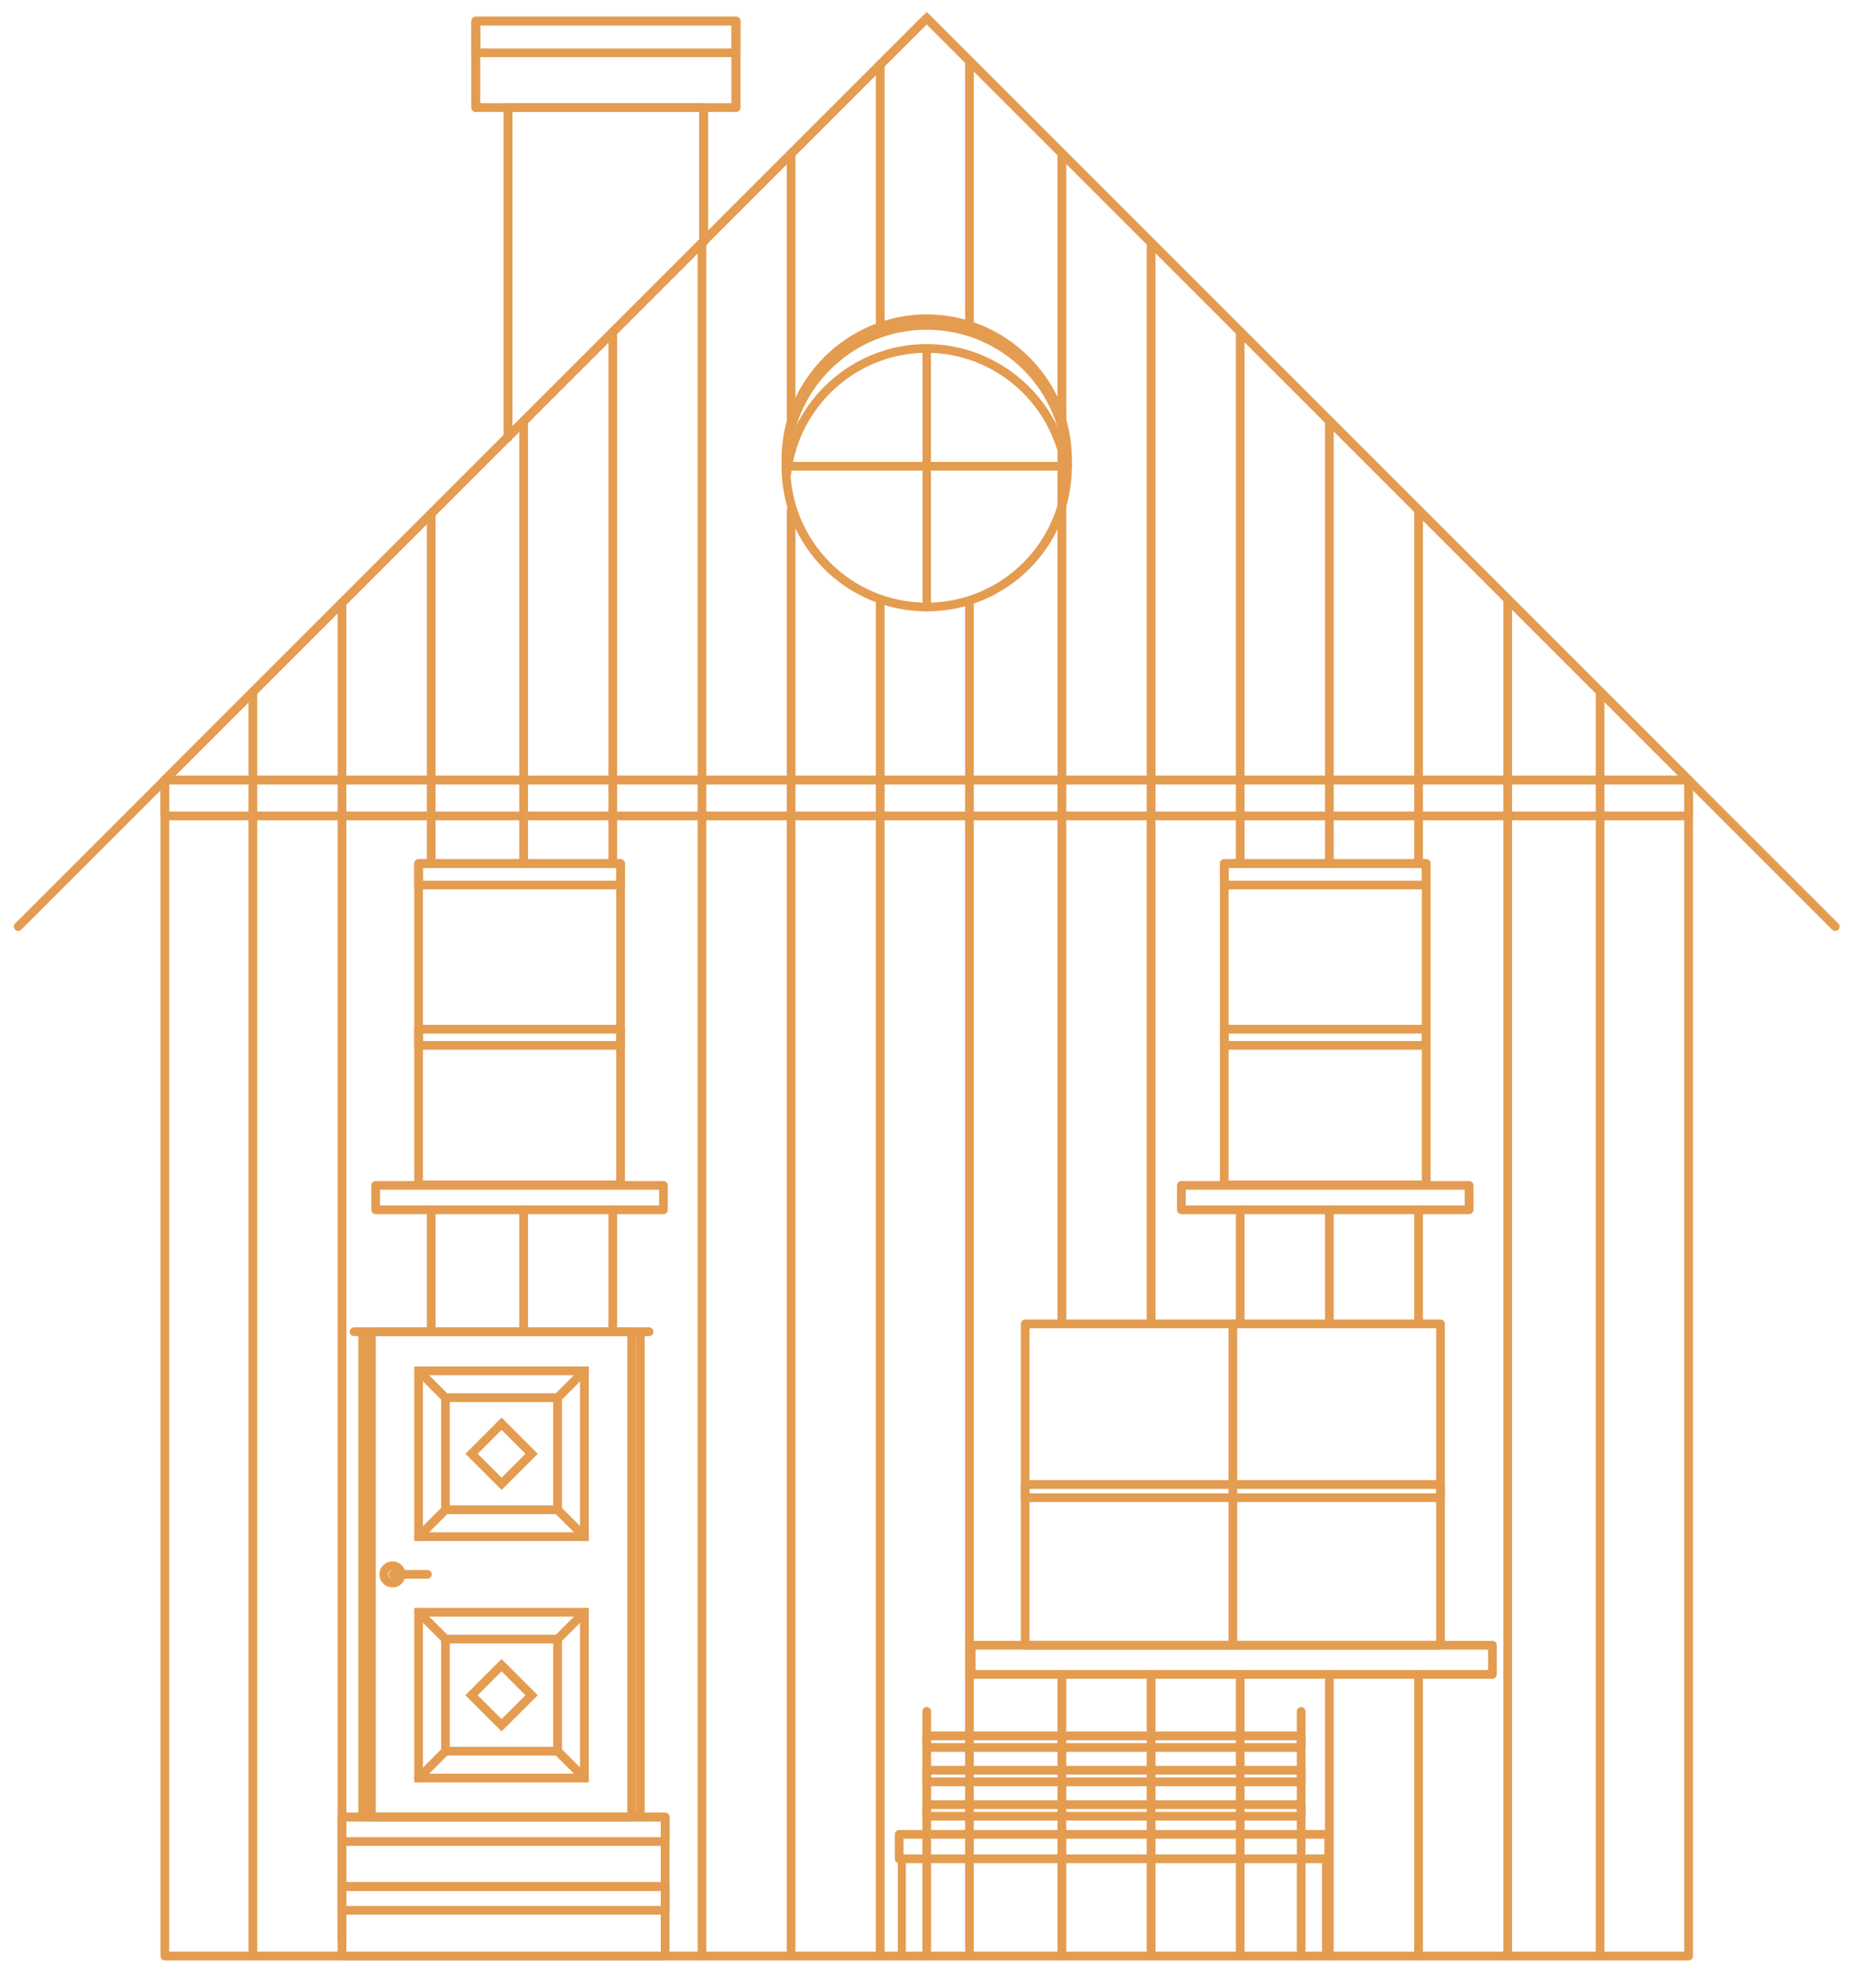 <?xml version="1.0" encoding="UTF-8" standalone="no"?><!DOCTYPE svg PUBLIC "-//W3C//DTD SVG 1.1//EN" "http://www.w3.org/Graphics/SVG/1.1/DTD/svg11.dtd"><svg width="83px" height="89px" version="1.1" xmlns="http://www.w3.org/2000/svg" xmlns:xlink="http://www.w3.org/1999/xlink" xml:space="preserve" xmlns:serif="http://www.serif.com/" style="fill-rule:evenodd;clip-rule:evenodd;stroke-linecap:round;"><g><path d="M11.32,30.981L11.32,87.481" style="fill:none;fill-rule:nonzero;stroke:#e49c50;stroke-width:0.39px;"/><path d="M15.311,26.99L15.311,86.802" style="fill:none;fill-rule:nonzero;stroke:#e49c50;stroke-width:0.39px;"/><path d="M19.305,22.996L19.305,38.663" style="fill:none;fill-rule:nonzero;stroke:#e49c50;stroke-width:0.39px;"/><path d="M19.305,54.169L19.305,59.626" style="fill:none;fill-rule:nonzero;stroke:#e49c50;stroke-width:0.39px;"/><path d="M23.442,18.86L23.442,38.663" style="fill:none;fill-rule:nonzero;stroke:#e49c50;stroke-width:0.39px;"/><path d="M23.442,54.169L23.442,59.626" style="fill:none;fill-rule:nonzero;stroke:#e49c50;stroke-width:0.39px;"/><path d="M27.432,14.869L27.432,38.663" style="fill:none;fill-rule:nonzero;stroke:#e49c50;stroke-width:0.39px;"/><path d="M27.432,54.169L27.432,59.626" style="fill:none;fill-rule:nonzero;stroke:#e49c50;stroke-width:0.39px;"/><path d="M31.426,10.875L31.426,87.58" style="fill:none;fill-rule:nonzero;stroke:#e49c50;stroke-width:0.39px;"/><path d="M35.417,22.834L35.417,87.58" style="fill:none;fill-rule:nonzero;stroke:#e49c50;stroke-width:0.39px;"/><path d="M35.417,6.885L35.417,18.88" style="fill:none;fill-rule:nonzero;stroke:#e49c50;stroke-width:0.39px;"/><path d="M39.407,26.975L39.407,87.58" style="fill:none;fill-rule:nonzero;stroke:#e49c50;stroke-width:0.39px;"/><path d="M39.407,2.894L39.407,14.628" style="fill:none;fill-rule:nonzero;stroke:#e49c50;stroke-width:0.39px;"/><path d="M43.401,26.976L43.401,87.58" style="fill:none;fill-rule:nonzero;stroke:#e49c50;stroke-width:0.39px;"/><path d="M43.401,2.728L43.401,14.572" style="fill:none;fill-rule:nonzero;stroke:#e49c50;stroke-width:0.39px;"/><path d="M47.538,18.409L47.538,59.237" style="fill:none;fill-rule:nonzero;stroke:#e49c50;stroke-width:0.39px;"/><path d="M47.538,74.967L47.538,87.58" style="fill:none;fill-rule:nonzero;stroke:#e49c50;stroke-width:0.39px;"/><path d="M47.538,6.865L47.538,18.813" style="fill:none;fill-rule:nonzero;stroke:#e49c50;stroke-width:0.39px;"/><path d="M51.532,10.855L51.532,59.237" style="fill:none;fill-rule:nonzero;stroke:#e49c50;stroke-width:0.39px;"/><path d="M51.532,74.967L51.532,87.58" style="fill:none;fill-rule:nonzero;stroke:#e49c50;stroke-width:0.39px;"/><path d="M55.522,14.849L55.522,38.663" style="fill:none;fill-rule:nonzero;stroke:#e49c50;stroke-width:0.39px;"/><path d="M55.522,54.169L55.522,59.218" style="fill:none;fill-rule:nonzero;stroke:#e49c50;stroke-width:0.39px;"/><path d="M55.522,74.967L55.522,87.58" style="fill:none;fill-rule:nonzero;stroke:#e49c50;stroke-width:0.39px;"/><path d="M59.513,18.84L59.513,38.663" style="fill:none;fill-rule:nonzero;stroke:#e49c50;stroke-width:0.39px;"/><path d="M59.513,54.169L59.513,59.218" style="fill:none;fill-rule:nonzero;stroke:#e49c50;stroke-width:0.39px;"/><path d="M59.513,74.967L59.513,87.58" style="fill:none;fill-rule:nonzero;stroke:#e49c50;stroke-width:0.39px;"/><rect x="16.819" y="53.073" width="12.881" height="1.095" style="fill:none;stroke:#e49c50;stroke-width:0.39px;stroke-linejoin:round;stroke-miterlimit:2;"/><rect x="40.254" y="82.13" width="19.23" height="1.095" style="fill:none;stroke:#e49c50;stroke-width:0.39px;stroke-linejoin:round;stroke-miterlimit:2;"/><rect x="18.74" y="38.663" width="9.041" height="14.388" style="fill:none;stroke:#e49c50;stroke-width:0.39px;stroke-linejoin:round;stroke-miterlimit:2;"/><rect x="16.627" y="59.626" width="11.65" height="21.732" style="fill:none;stroke:#e49c50;stroke-width:0.39px;stroke-linejoin:round;stroke-miterlimit:2;"/><path d="M22.747,4.815L31.5,4.815L31.5,10.801L22.747,19.554L22.747,4.815Z" style="fill:none;stroke:#e49c50;stroke-width:0.39px;stroke-linejoin:round;stroke-miterlimit:2;"/><rect x="21.298" y="0.947" width="11.65" height="3.868" style="fill:none;stroke:#e49c50;stroke-width:0.39px;stroke-linejoin:round;stroke-miterlimit:2;"/><circle cx="41.487" cy="20.873" r="6.305" style="fill:none;stroke:#e49c50;stroke-width:0.39px;stroke-linejoin:round;stroke-miterlimit:2;"/><path d="M41.487,14.271C38.028,14.271 35.182,17.117 35.182,20.576C35.184,20.792 35.197,21.007 35.221,21.221C35.569,18.039 38.286,15.601 41.487,15.6C44.701,15.604 47.424,18.064 47.752,21.262C47.778,21.034 47.791,20.805 47.792,20.576C47.792,17.117 44.946,14.271 41.487,14.271L41.487,14.271Z" style="fill:none;fill-rule:nonzero;stroke:#e49c50;stroke-width:0.39px;stroke-linejoin:round;stroke-miterlimit:2;"/><rect x="15.311" y="81.356" width="14.465" height="3.111" style="fill:none;stroke:#e49c50;stroke-width:0.39px;stroke-linejoin:round;stroke-miterlimit:2;"/><rect x="15.311" y="84.467" width="14.465" height="3.113" style="fill:none;stroke:#e49c50;stroke-width:0.39px;stroke-linejoin:round;stroke-miterlimit:2;"/><rect x="15.311" y="81.356" width="14.465" height="1.095" style="fill:none;stroke:#e49c50;stroke-width:0.39px;stroke-linejoin:round;stroke-miterlimit:2;"/><rect x="15.311" y="84.467" width="14.465" height="1.062" style="fill:none;stroke:#e49c50;stroke-width:0.39px;stroke-linejoin:round;stroke-miterlimit:2;"/><rect x="18.74" y="46.079" width="9.041" height="0.727" style="fill:none;stroke:#e49c50;stroke-width:0.39px;stroke-linejoin:round;stroke-miterlimit:2;"/><rect x="18.74" y="38.663" width="9.041" height="0.963" style="fill:none;stroke:#e49c50;stroke-width:0.39px;stroke-linejoin:round;stroke-miterlimit:2;"/><rect x="41.487" y="77.721" width="16.763" height="0.519" style="fill:none;stroke:#e49c50;stroke-width:0.39px;stroke-linejoin:round;stroke-miterlimit:2;"/><rect x="41.487" y="79.26" width="16.763" height="0.519" style="fill:none;stroke:#e49c50;stroke-width:0.39px;stroke-linejoin:round;stroke-miterlimit:2;"/><rect x="41.487" y="80.801" width="16.763" height="0.519" style="fill:none;stroke:#e49c50;stroke-width:0.39px;stroke-linejoin:round;stroke-miterlimit:2;"/><rect x="21.308" y="0.94" width="11.639" height="1.424" style="fill:none;stroke:#e49c50;stroke-width:0.39px;stroke-linejoin:round;stroke-miterlimit:2;"/><path d="M22.747,4.807L22.747,19.586" style="fill:none;fill-rule:nonzero;stroke:#e49c50;stroke-width:0.39px;"/><path d="M31.496,4.807L31.496,10.834" style="fill:none;fill-rule:nonzero;stroke:#e49c50;stroke-width:0.39px;"/><path d="M21.298,0.947L21.298,4.815" style="fill:none;fill-rule:nonzero;stroke:#e49c50;stroke-width:0.39px;"/><path d="M32.948,0.947L32.948,4.815" style="fill:none;fill-rule:nonzero;stroke:#e49c50;stroke-width:0.39px;"/><path d="M41.487,15.6L41.487,27.181" style="fill:none;fill-rule:nonzero;stroke:#e49c50;stroke-width:0.38px;"/><path d="M47.794,20.876L35.183,20.876" style="fill:none;fill-rule:nonzero;stroke:#e49c50;stroke-width:0.39px;"/><path d="M16.238,81.36L16.238,59.627" style="fill:none;fill-rule:nonzero;stroke:#e49c50;stroke-width:0.39px;"/><path d="M29.057,59.626L15.852,59.626" style="fill:none;fill-rule:nonzero;stroke:#e49c50;stroke-width:0.39px;"/><path d="M28.668,81.36L28.668,59.627" style="fill:none;fill-rule:nonzero;stroke:#e49c50;stroke-width:0.39px;"/><rect x="18.74" y="61.377" width="7.424" height="7.424" style="fill:none;stroke:#e49c50;stroke-width:0.39px;"/><rect x="19.943" y="62.58" width="5.018" height="5.018" style="fill:none;stroke:#e49c50;stroke-width:0.39px;"/><path d="M24.963,67.597L26.166,68.8" style="fill:none;fill-rule:nonzero;stroke:#e49c50;stroke-width:0.39px;"/><path d="M24.963,62.58L26.166,61.377" style="fill:none;fill-rule:nonzero;stroke:#e49c50;stroke-width:0.39px;"/><path d="M19.943,62.58L18.74,61.377" style="fill:none;fill-rule:nonzero;stroke:#e49c50;stroke-width:0.39px;"/><path d="M19.943,67.597L18.74,68.8" style="fill:none;fill-rule:nonzero;stroke:#e49c50;stroke-width:0.39px;"/><rect x="18.74" y="72.186" width="7.424" height="7.424" style="fill:none;stroke:#e49c50;stroke-width:0.39px;"/><rect x="19.943" y="73.388" width="5.018" height="5.018" style="fill:none;stroke:#e49c50;stroke-width:0.39px;"/><path d="M24.963,78.406L26.166,79.609" style="fill:none;fill-rule:nonzero;stroke:#e49c50;stroke-width:0.39px;"/><path d="M24.963,73.388L26.166,72.185" style="fill:none;fill-rule:nonzero;stroke:#e49c50;stroke-width:0.39px;"/><path d="M19.943,73.388L18.74,72.185" style="fill:none;fill-rule:nonzero;stroke:#e49c50;stroke-width:0.39px;"/><path d="M19.943,78.406L18.74,79.609" style="fill:none;fill-rule:nonzero;stroke:#e49c50;stroke-width:0.39px;"/><path d="M23.801,65.09L22.456,66.435L21.111,65.09L22.456,63.745L23.801,65.09Z" style="fill:none;stroke:#e49c50;stroke-width:0.39px;"/><path d="M23.798,75.9L22.453,77.245L21.108,75.9L22.453,74.555L23.798,75.9Z" style="fill:none;stroke:#e49c50;stroke-width:0.39px;"/><path d="M55.193,59.274L55.193,73.662" style="fill:none;fill-rule:nonzero;stroke:#e49c50;stroke-width:0.39px;"/><path d="M41.487,87.58L41.487,76.625" style="fill:none;fill-rule:nonzero;stroke:#e49c50;stroke-width:0.39px;"/><path d="M58.25,87.58L58.25,76.625" style="fill:none;fill-rule:nonzero;stroke:#e49c50;stroke-width:0.39px;"/><path d="M40.374,87.58L40.374,83.226" style="fill:none;fill-rule:nonzero;stroke:#e49c50;stroke-width:0.36px;"/><path d="M59.363,87.58L59.363,83.226" style="fill:none;fill-rule:nonzero;stroke:#e49c50;stroke-width:0.36px;"/><circle cx="17.57" cy="70.491" r="0.389" style="fill:none;stroke:#e49c50;stroke-width:0.39px;"/><path d="M17.594,70.491L19.132,70.491" style="fill:none;fill-rule:nonzero;stroke:#e49c50;stroke-width:0.39px;"/><path d="M0.814,41.487L41.487,0.814L82.16,41.487" style="fill:none;fill-rule:nonzero;stroke:#e49c50;stroke-width:0.39px;"/><path d="M41.487,0.814L7.38,34.922L7.38,87.58L75.595,87.58L75.595,34.922L41.487,0.814Z" style="fill:none;stroke:#e49c50;stroke-width:0.39px;stroke-linejoin:round;stroke-miterlimit:2;"/><path d="M63.507,22.834L63.507,38.663" style="fill:none;fill-rule:nonzero;stroke:#e49c50;stroke-width:0.39px;"/><path d="M63.507,54.169L63.507,59.218" style="fill:none;fill-rule:nonzero;stroke:#e49c50;stroke-width:0.39px;"/><path d="M63.507,74.967L63.507,87.58" style="fill:none;fill-rule:nonzero;stroke:#e49c50;stroke-width:0.39px;"/><path d="M67.497,26.824L67.497,87.58" style="fill:none;fill-rule:nonzero;stroke:#e49c50;stroke-width:0.39px;"/><path d="M71.634,30.961L71.634,87.58" style="fill:none;fill-rule:nonzero;stroke:#e49c50;stroke-width:0.39px;"/><rect x="43.481" y="73.662" width="23.333" height="1.305" style="fill:none;stroke:#e49c50;stroke-width:0.39px;stroke-linejoin:round;stroke-miterlimit:2;"/><rect x="45.896" y="59.274" width="18.593" height="14.388" style="fill:none;stroke:#e49c50;stroke-width:0.39px;stroke-linejoin:round;stroke-miterlimit:2;"/><rect x="45.896" y="66.467" width="18.593" height="0.591" style="fill:none;stroke:#e49c50;stroke-width:0.39px;stroke-linejoin:round;stroke-miterlimit:2;"/><rect x="7.38" y="34.922" width="68.215" height="1.61" style="fill:none;stroke:#e49c50;stroke-width:0.39px;stroke-linejoin:round;stroke-miterlimit:2;"/><rect x="52.887" y="53.073" width="12.881" height="1.095" style="fill:none;stroke:#e49c50;stroke-width:0.39px;stroke-linejoin:round;stroke-miterlimit:2;"/><rect x="54.808" y="38.663" width="9.041" height="14.388" style="fill:none;stroke:#e49c50;stroke-width:0.39px;stroke-linejoin:round;stroke-miterlimit:2;"/><rect x="54.808" y="46.079" width="9.041" height="0.727" style="fill:none;stroke:#e49c50;stroke-width:0.39px;stroke-linejoin:round;stroke-miterlimit:2;"/><rect x="54.808" y="38.663" width="9.041" height="0.963" style="fill:none;stroke:#e49c50;stroke-width:0.39px;stroke-linejoin:round;stroke-miterlimit:2;"/><path d="M7.38,34.922L75.595,34.922" style="fill:none;fill-rule:nonzero;stroke:#e49c50;stroke-width:0.39px;"/></g></svg>